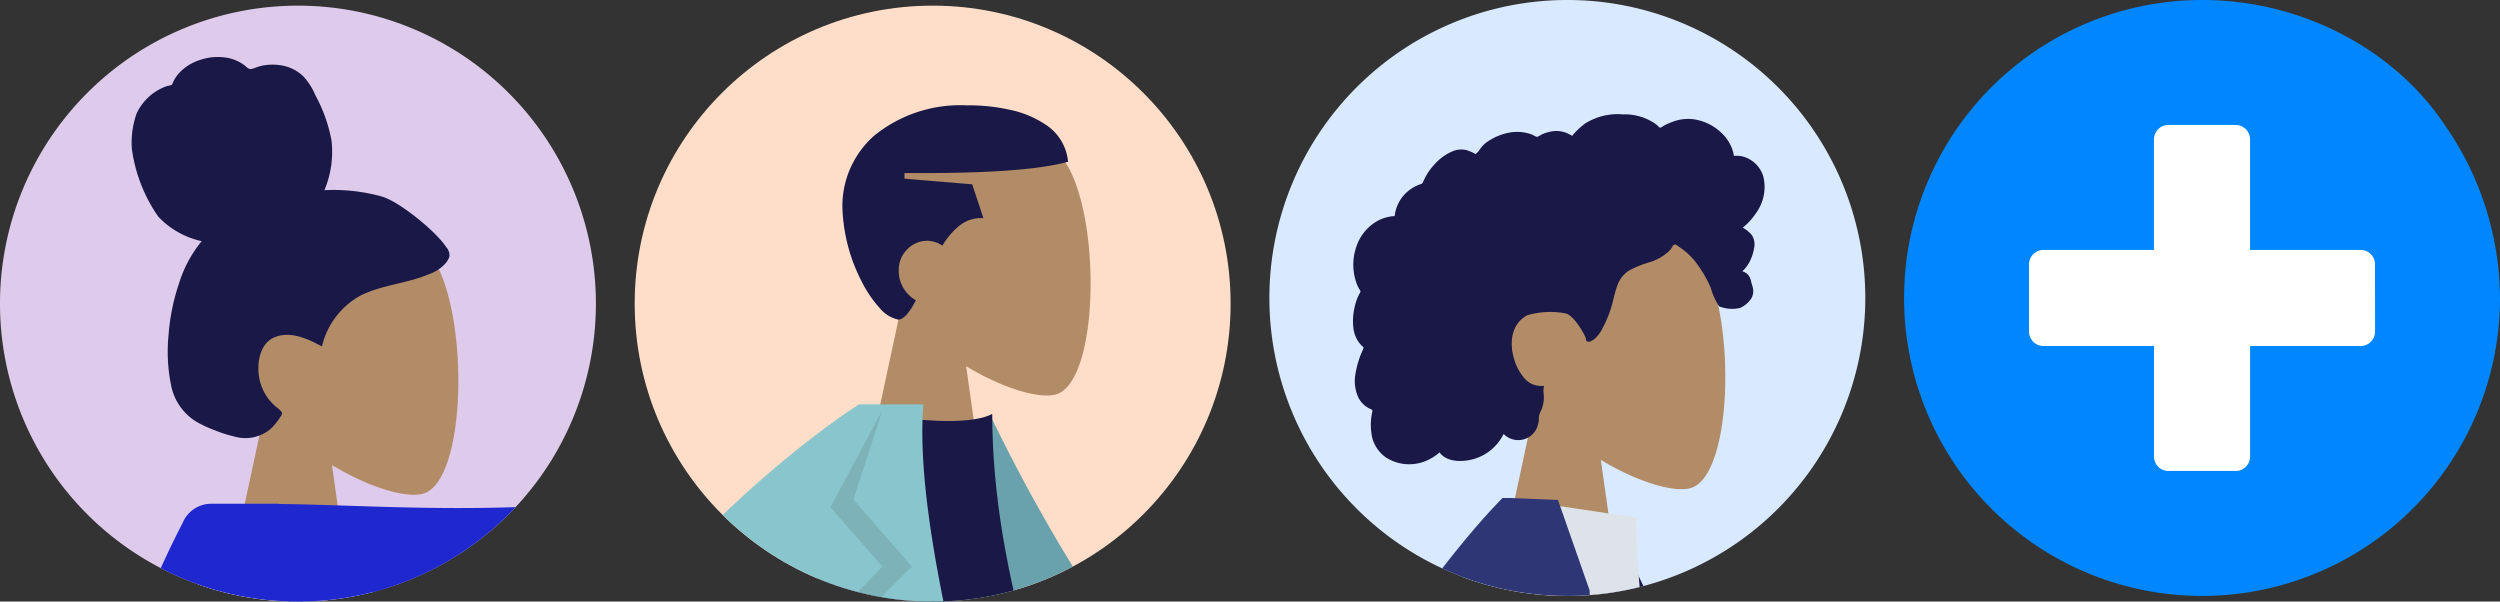 <svg xmlns="http://www.w3.org/2000/svg" xmlns:xlink="http://www.w3.org/1999/xlink" width="251.713" height="60.568" viewBox="0 0 251.713 60.568"><rect x="0" y="0" width="251.713" height="60.568" fill="#333333" stroke="none"/><defs><style>.a{fill:#ffcee1;}.b{fill:#86b110;}.c{fill:#0186ff;}.d{fill:#d9e9ff;}.e{clip-path:url(#a);}.f{fill:#b28b67;}.g{fill:#191847;}.h{fill:#c5cfd6;}.i{fill:#1f28cf;}.j{fill:#2b44ff;}.k{fill:#e4e4e4;}.l{fill:#dde3e9;}.m{fill:#2f3676;}.n{fill:rgba(0,0,0,0.1);}.o{fill:rgba(255,255,255,0.2);}.p{fill:#ffdec9;}.q{clip-path:url(#b);}.r{fill:#69a1ac;}.s{fill:#89c5cc;}.t{fill:rgba(0,0,0,0.4);}.u{fill:#fff;}.v{fill:#0087ff;}.w{fill:#decaea;}.x{clip-path:url(#c);}.y{fill:#2026a2;}.z{fill:#f2f2f2;}</style><clipPath id="a"><ellipse class="a" cx="30" cy="30" rx="30" ry="30"/></clipPath><clipPath id="b"><ellipse class="b" cx="30" cy="30" rx="30" ry="30"/></clipPath><clipPath id="c"><ellipse class="c" cx="30" cy="30" rx="30" ry="30" transform="translate(0)"/></clipPath></defs><g transform="translate(-770.221 -2793.432)"><g transform="translate(898.029 2793.432)"><path class="d" d="M30,0A30,30,0,1,1,0,30,30,30,0,0,1,30,0Z" transform="translate(0 0)"/><g class="e" transform="translate(0 0)"><g transform="translate(-55.206 3.565)"><g transform="translate(46.579)"><g transform="translate(30.674 17.609)"><path class="f" d="M0,41.467,4.693,19.591A15.39,15.39,0,0,1,.6,8.535C1.453-3.621,18.375-.947,21.667,5.188s2.9,21.7-1.353,22.795c-1.7.437-5.311-.634-8.989-2.851l2.309,16.334Z"/></g><path class="g" d="M41.339,6.34a2.949,2.949,0,0,0-2.065-2.094,2.72,2.72,0,0,0-.76-.076c-.092,0-.117.03-.16-.034a.841.841,0,0,1-.046-.219,4.135,4.135,0,0,0-.154-.512,4.178,4.178,0,0,0-1.008-1.5A5.072,5.072,0,0,0,34.1.466a4.442,4.442,0,0,0-1.832.25,7.252,7.252,0,0,0-.889.38c-.087.043-.368.257-.455.243s-.289-.254-.368-.314A5.384,5.384,0,0,0,27.193,0a6.157,6.157,0,0,0-3.8.906,7.6,7.6,0,0,0-.686.57c-.115.106-.226.217-.331.332q-.1.1-.186.213c-.1.124-.085.164-.227.078a2.825,2.825,0,0,0-1.814-.408A4.059,4.059,0,0,0,19.053,2c-.119.051-.394.254-.521.256s-.4-.186-.527-.234a4.317,4.317,0,0,0-2.188-.2,5.651,5.651,0,0,0-2.146.844,2.884,2.884,0,0,0-.8.723c-.094.129-.178.266-.284.385-.062.07-.185.142-.218.231a4.712,4.712,0,0,0-.909-.4,2.24,2.24,0,0,0-1.28.049A5.088,5.088,0,0,0,8.168,5.083a5.729,5.729,0,0,0-.747,1q-.152.259-.28.531a1.974,1.974,0,0,1-.123.276c-.07.1-.117.1-.244.148A3.936,3.936,0,0,0,5.1,8.164,3.864,3.864,0,0,0,4.231,10a.938.938,0,0,1-.035.227c-.032.03-.161.017-.21.022a4.423,4.423,0,0,0-.5.089,4.159,4.159,0,0,0-.886.319A4.628,4.628,0,0,0,.327,13.369a5.5,5.5,0,0,0,.086,3.763,3.676,3.676,0,0,0,.279.551c.067.108.088.108.045.221s-.137.247-.194.37a5.312,5.312,0,0,0-.4,1.258,5.9,5.9,0,0,0-.069,2.175,3.14,3.14,0,0,0,.336.954,2.737,2.737,0,0,0,.294.427c.058.069.119.135.183.2A1.224,1.224,0,0,1,1,23.393c.076.1.092.017.053.161a6.439,6.439,0,0,1-.256.6c-.079.2-.15.406-.215.613a9.035,9.035,0,0,0-.313,1.277,4.008,4.008,0,0,0,.283,2.48,2.48,2.48,0,0,0,.7.835,2.6,2.6,0,0,0,.461.28c.084.04.19.057.228.138s-.02.26-.034.357a5.945,5.945,0,0,0,.07,2.561,3.539,3.539,0,0,0,1.4,1.883,4.364,4.364,0,0,0,4.362.124,4.58,4.58,0,0,0,.974-.669c.747,1.006,2.284.974,3.376.687a4.85,4.85,0,0,0,3.081-2.546,2.053,2.053,0,0,0,3.261-.428,2.717,2.717,0,0,0,.275-.894c.022-.163.008-.327.025-.489a2.527,2.527,0,0,1,.238-.606,3.343,3.343,0,0,0,.254-1.207,6.128,6.128,0,0,0-.046-.648,2.227,2.227,0,0,1,.066-.569,2.6,2.6,0,0,1-1.1-.138,2.177,2.177,0,0,1-.852-.6,4.974,4.974,0,0,1-1.072-2c-.485-1.588-.286-3.493,1.311-4.364a8.229,8.229,0,0,1,3.859-.2c.932.211,1.988,2.267,2.04,2.46.032.12.016.268.126.347.241.175.64-.129.818-.279a3.225,3.225,0,0,0,.716-.953,11.79,11.79,0,0,0,.983-2.41c.182-.642.3-1.3.535-1.931A2.953,2.953,0,0,1,27.8,15.718a10.457,10.457,0,0,1,2.043-.827,5.071,5.071,0,0,0,1.89-1.038,2.612,2.612,0,0,0,.324-.361c.074-.1.148-.3.261-.368.176-.1.432.164.584.26a6.754,6.754,0,0,1,1.881,1.867,11.615,11.615,0,0,1,1.248,2.222,6.426,6.426,0,0,0,.84,1.853,3.543,3.543,0,0,0,2.113.16,2.67,2.67,0,0,0,1.153-1,1.55,1.55,0,0,0,.131-1.016c-.041-.2-.123-.4-.169-.6a1.863,1.863,0,0,0-.155-.484A1.193,1.193,0,0,0,39.2,15.8a3.492,3.492,0,0,0,.8-1.089,4.674,4.674,0,0,0,.416-1.419,1.723,1.723,0,0,0-.23-1.105,2.911,2.911,0,0,0-.944-.783A6.139,6.139,0,0,0,40.559,9.97,4.467,4.467,0,0,0,41.339,6.34Z" transform="translate(17.041 7.953)"/></g><g transform="translate(0 106.223)"><g transform="translate(5.68 23.858)"><path class="h" d="M67.5,70.437H16a16,16,0,0,1-16-16V16A16,16,0,0,1,16,0H67.5a16,16,0,0,1,16,16V54.437a16,16,0,0,1-16,16ZM19.905,15.9a4.005,4.005,0,0,0-4,4V50.531a4.005,4.005,0,0,0,4,4H63.6a4,4,0,0,0,4-4V19.905a4,4,0,0,0-4-4Z" transform="translate(24.426 0)"/></g><path class="f" d="M71.9,36.59C68.28,23.918,65.528,12.768,64.833,8.6,63.174-1.326,77.592-1.9,79.5,3.031c2.884,7.469,7.92,32.009,13.97,69.077l-6.916,2.018C79.274,58.017,74.011,43.99,71.9,36.59ZM2.13,23.572c6.678-2.639,30.063-10.9,41.341-13.236,3.241-.672,6.382-1.3,9.336-1.859C61.585,6.8,66.133,22.637,57.678,23.854c-21.055,3.031-50.905,6.16-53.459,6.511a3.255,3.255,0,0,1-.442.03C.425,30.4-1.892,25.162,2.13,23.572Z" transform="translate(67.675 18.272)"/><path class="i" d="M36.218,24.272a7.382,7.382,0,0,1-.1-1.882L0,4V0H4.3s52.417,13.356,53.57,17.119c.008.027.015.053.022.08l.053.071c6.925,9.524,11.073,56.022,12.434,59.5L57.1,78.754C52.027,59.93,35.786,46.817,36.218,24.272Z" transform="translate(89.75)"/><path class="j" d="M17.653,37.052l10.91-3.742c-3.3-.661-6.348-1.252-8.952-1.709C2.789,28.651-2.117,19.646.784,0H31.777C36.84,1.454,63.151,12.488,76.8,18.357c9.035,3.884,6.187,17.887,1.07,21.53a.5.5,0,0,1-.284.443c-18.929,7.845-35.138,7.464-45.781,7.083-4.833-.173-8.519-.346-10.79.252Z" transform="translate(64.188)"/><g transform="matrix(0.438, 0.899, -0.899, 0.438, 84.39, 32.464)"><path class="k" d="M4.474,5.033A2,2,0,0,0,1.908,6.381L0,13.106A64.242,64.242,0,0,0,.9,21H57.3s2.2-7.268-2.538-7.848-7.87-1.047-7.87-1.047L20.68.419a1,1,0,0,0-1.332.532L17.663,5.039s-4.385,2.046-7.127,2.046Z" transform="translate(1 19)"/></g><g transform="translate(149.394 74.981)"><path class="k" d="M2.541,3a1.136,1.136,0,0,0-1.457.766L0,7.588a36.492,36.492,0,0,0,.512,4.484H32.55S33.8,7.944,31.108,7.614s-4.47-.594-4.47-.594L11.747.381a.568.568,0,0,0-.756.3l-.957,2.322A12.875,12.875,0,0,1,5.985,4.168Z" transform="translate(0.568 10.649)"/></g></g><g transform="translate(12.497 46.579)"><path class="f" d="M.7,51.051c-.634-.391-1.328-1.863.349-3.013,4.18-2.866,10.2-7.882,11.017-9.533C13.727,35.128,19.4,2.214,19.4,2.214l11.87.047S20.272,37.752,19.4,39.923c-1.314,3.258,1.467,8.219,2.656,10.885-1.875.839-2.746-.232-3.7-1.3-1.016-1.142-2.127-2.283-4.649-1.11-3.227,1.5-5.894,3.884-9.074,3.884A7.378,7.378,0,0,1,.7,51.051Zm101.51-31.938L85.474,9.248,90.819,0,106.91,15.7a48.771,48.771,0,0,1,11.508,6.615c.673.811,1.4,2.365-1.759,1.67s-6.524-1.285-7.118-.256,1.157,2.606.058,3.953a.416.416,0,0,1-.337.161Q107.748,27.841,102.207,19.113Z" transform="translate(19.406 50.625)"/><path class="g" d="M0,1.267,4.82,0q15.4,30.462,49.144,53.506L39.787,74.165C16.655,51.512,1.506,27.378,0,1.267Z" transform="matrix(0.996, 0.087, -0.087, 0.996, 72.646, 1.766)"/><path class="l" d="M0,64.756H43.739s-15.2-36.958-15.2-62.79L15.345,0C4.976,16.677,2.048,37.209,0,64.756Z" transform="translate(51.123)"/><path class="m" d="M0,83.5C4.784,29.536,34.937,0,34.937,0l.01.009L34.952,0h.861c1.546.053,4.709.192,4.709.192L43.71,9.3c.506,16.662,5.908,67.158,5.908,67.158H20.989q.073,3.473.33,7.04Z" transform="translate(31.242 0)"/><path class="n" d="M8.011,28.117H.035A145.127,145.127,0,0,1,2.193,0,152.752,152.752,0,0,0,4.118,15.726c1.039,5.628,2.349,9.8,3.893,12.39Z" transform="translate(52.201 48.568)"/><path class="o" d="M0,6.573,14.138,0V6.573Z" transform="translate(58.571 52.503)"/></g></g></g></g><g transform="translate(834.125 2794)"><ellipse class="p" cx="30" cy="30" rx="30" ry="30" transform="translate(0 0)"/><g class="q" transform="translate(0 0)"><g transform="translate(-55.206 -6.435)"><g transform="translate(46.579)"><g transform="translate(30.674 17.609)"><path class="f" d="M0,41.467,4.693,19.591A15.39,15.39,0,0,1,.6,8.535C1.453-3.621,18.375-.947,21.667,5.188s2.9,21.7-1.353,22.795c-1.7.437-5.311-.634-8.989-2.851l2.309,16.334Z"/></g><path class="g" d="M5.68,21.585h0A3.349,3.349,0,0,1,3.757,20.41,11.869,11.869,0,0,1,1.92,17.691,17.357,17.357,0,0,1,0,10.225,9.454,9.454,0,0,1,3.2,3.056,13.742,13.742,0,0,1,12.5,0a19.286,19.286,0,0,1,4.662.513A10.026,10.026,0,0,1,20.3,1.84a5,5,0,0,1,2.425,3.84c-2.8.769-7.641,1.142-14.809,1.142-.537,0-1.1,0-1.664-.006v.568l6.817.568L14.2,11.361c-.086-.006-.176-.01-.267-.01a3.456,3.456,0,0,0-2.19.8,7.447,7.447,0,0,0-1.673,1.979,2.732,2.732,0,0,0-1.55-.492,2.793,2.793,0,0,0-2.009.88,2.862,2.862,0,0,0-.832,1.96A3.387,3.387,0,0,0,7.4,19.624c-.632,1.235-1.162,1.839-1.719,1.961Z" transform="translate(29.538 16.473)"/></g><g transform="translate(0 106.223)"><g transform="translate(5.68 23.858)"><ellipse class="h" cx="43.739" cy="41.751" rx="43.739" ry="41.751" transform="translate(22.153 -8.521)"/></g><path class="f" d="M71.9,36.59C68.28,23.918,65.528,12.768,64.833,8.6,63.174-1.326,77.592-1.9,79.5,3.031c2.884,7.469,7.92,32.009,13.97,69.077l-6.916,2.018C79.274,58.017,74.011,43.99,71.9,36.59ZM2.13,23.572c6.678-2.639,30.063-10.9,41.341-13.236,3.241-.672,6.382-1.3,9.336-1.859C61.585,6.8,66.133,22.637,57.678,23.854c-21.055,3.031-50.905,6.16-53.459,6.511a3.255,3.255,0,0,1-.442.03C.425,30.4-1.892,25.162,2.13,23.572Z" transform="translate(67.675 18.272)"/><path class="i" d="M36.218,24.272a7.382,7.382,0,0,1-.1-1.882L0,4V0H4.3s52.417,13.356,53.57,17.119c.008.027.015.053.022.08l.053.071c6.925,9.524,11.073,56.022,12.434,59.5L57.1,78.754C52.027,59.93,35.786,46.817,36.218,24.272Z" transform="translate(89.75)"/><path class="j" d="M17.653,37.052l10.91-3.742c-3.3-.661-6.348-1.252-8.952-1.709C2.789,28.651-2.117,19.646.784,0H31.777C36.84,1.454,63.151,12.488,76.8,18.357c9.035,3.884,6.187,17.887,1.07,21.53a.5.5,0,0,1-.284.443c-18.929,7.845-35.138,7.464-45.781,7.083-4.833-.173-8.519-.346-10.79.252Z" transform="translate(64.188)"/><g transform="matrix(0.438, 0.899, -0.899, 0.438, 84.39, 32.464)"><path class="k" d="M4.474,5.033A2,2,0,0,0,1.908,6.381L0,13.106A64.242,64.242,0,0,0,.9,21H57.3s2.2-7.268-2.538-7.848-7.87-1.047-7.87-1.047L20.68.419a1,1,0,0,0-1.332.532L17.663,5.039s-4.385,2.046-7.127,2.046Z" transform="translate(1 19)"/></g><g transform="translate(149.394 74.981)"><path class="k" d="M2.541,3a1.136,1.136,0,0,0-1.457.766L0,7.588a36.492,36.492,0,0,0,.512,4.484H32.55S33.8,7.944,31.108,7.614s-4.47-.594-4.47-.594L11.747.381a.568.568,0,0,0-.756.3l-.957,2.322A12.875,12.875,0,0,1,5.985,4.168Z" transform="translate(0.568 10.649)"/></g></g><g transform="translate(12.497 46.579)"><path class="f" d="M17.879,46.658c-.7-1.338-1.518-2.676-4.217-2.154-4.83.935-9.032,3.762-13.263-.57-.52-.533-.838-2.129,1.068-2.839,4.749-1.769,11.806-5.179,13-6.584C16.894,31.636,32.541,0,32.541,0l9.853,2.5S22.61,35.766,21.234,37.661c-2.063,2.842-.565,8.329-.056,11.2a3.783,3.783,0,0,1-.663.063C18.994,48.928,18.476,47.793,17.879,46.658ZM126.645,29.52l-17.38-8.674,4.686-9.6L131.1,25.785a48.774,48.774,0,0,1,11.942,5.8c.727.762,1.566,2.262-1.639,1.789s-6.6-.827-7.119.241,1.337,2.519.334,3.939a.421.421,0,0,1-.364.186Q132.7,37.736,126.645,29.52Z" transform="matrix(0.998, -0.07, 0.07, 0.998, -3.186, 45.086)"/><path class="r" d="M2.093,32.423C-.672,27.11.264,9.059,0,2.491L6.075,0c8.468,17.5,19.93,34.3,36.955,48.645a19.475,19.475,0,0,1,7.586,1.135,2.556,2.556,0,0,1,.027,4.835q.78.569,1.575,1.132l-4.571,9.332C28.411,55.488,10.332,48.257,2.093,32.423Z" transform="translate(72.464 1.16)"/><path class="g" d="M0,63.738s26.787,2.943,42.169,0c1.27-.243,1.215-5.72.625-7.216C33.619,33.23,27.584,16.178,27.584,0c-2.525,1.319-8.839.4-8.839.4C7.433,17.068,2.234,36.2,0,63.738Z" transform="translate(51.123 0.967)"/><path class="s" d="M34.525,67.459a2.554,2.554,0,0,1-.767-2.307l.3-1.679a2.556,2.556,0,0,1,2.215-2.1q.286-1.277.491-2.539c1.074-6.651-.578-13.181-.715-19.6-7.608,6.778-16.817,18.595-24.588,39.077L.729,75.159q.615-2.285,1.288-4.5C.775,69.978-.689,66.727.356,66.185a12.542,12.542,0,0,1,3.515-1.2C19.656,19.872,52.031,0,52.031,0h6.46c-1.9,25.153,24.369,80.068,15.247,126.967-7.141,1.594-15.574.412-24.7-.769-12.43-1.609-26.15-3.218-39.659,2.179C10.247,109.489,27.712,87.3,34.525,67.459Z" transform="translate(13.28 0)"/><path class="n" d="M5.239,0,2.308,9.012l5.9,6.756L2.876,21.077l12.9,22.094L0,21.121l5.239-5.353L0,9.8Z" transform="translate(62.418 0.568)"/><path class="t" d="M3.408,28.4A2.272,2.272,0,1,1,5.68,30.674,2.272,2.272,0,0,1,3.408,28.4ZM2.84,15.337a2.272,2.272,0,1,1,2.272,2.272A2.271,2.271,0,0,1,2.84,15.337ZM0,2.272A2.272,2.272,0,1,1,2.272,4.544,2.272,2.272,0,0,1,0,2.272Z" transform="translate(72.141 47.715)"/></g></g></g></g><g transform="translate(961.934 2793.432)"><ellipse class="u" cx="24.402" cy="24.402" rx="24.402" ry="24.402" transform="translate(5.438 5.515)"/><path class="v" d="M725.142,1540.186a30,30,0,1,0,30,30,30.646,30.646,0,0,0-5.541-17.38c-4.8-7.275-14-12.62-24.459-12.62m17.42,33.387a1.455,1.455,0,0,1-1.451,1.451h-11.13v11.13a1.455,1.455,0,0,1-1.451,1.451h-6.774a1.455,1.455,0,0,1-1.451-1.451v-11.13H709.175a1.456,1.456,0,0,1-1.452-1.451V1566.8a1.456,1.456,0,0,1,1.452-1.451H720.3v-11.13a1.456,1.456,0,0,1,1.451-1.451h6.774a1.456,1.456,0,0,1,1.451,1.451v11.13h11.13a1.455,1.455,0,0,1,1.451,1.451Z" transform="translate(-695.142 -1540.186)"/></g><g transform="translate(-16973.057 -2487.499)"><path class="w" d="M30,0A30,30,0,1,1,0,30,30,30,0,0,1,30,0Z" transform="translate(17743.277 5281.5)"/><g class="x" transform="translate(17743.277 5281.5)"><g transform="translate(-56.505 2.86)"><g transform="translate(47.289)"><g transform="translate(31.142 17.878)"><path class="f" d="M0,42.1,4.765,19.89A15.624,15.624,0,0,1,.609,8.665C1.476-3.676,18.655-.961,22,5.267S24.942,27.3,20.623,28.41c-1.723.444-5.392-.644-9.126-2.895L13.841,42.1Z"/></g><path class="g" d="M25.182,14.054a18.064,18.064,0,0,0-5.792-.64A9.961,9.961,0,0,0,20.1,8.379a15.345,15.345,0,0,0-1.634-4.552,6.228,6.228,0,0,0-1.208-1.883A4.126,4.126,0,0,0,15.3.894a5.231,5.231,0,0,0-2.252,0c-.327.069-.621.218-.942.3s-.488-.121-.727-.327A4.117,4.117,0,0,0,9.232.034,5.534,5.534,0,0,0,6.789.327a4.78,4.78,0,0,0-2.034,1.3,3.411,3.411,0,0,0-.609.934c-.059.142-.069.226-.21.278s-.284.05-.419.1A5.274,5.274,0,0,0,.484,5.686a8.714,8.714,0,0,0-.477,3.58,15.566,15.566,0,0,0,2.654,6.807,8.467,8.467,0,0,0,4.375,2.471A12.515,12.515,0,0,0,4.75,22.806,20.86,20.86,0,0,0,3.7,27.984a16.9,16.9,0,0,0,.26,5.1,5.532,5.532,0,0,0,2.474,3.6,11.815,11.815,0,0,0,1.9.894,12.534,12.534,0,0,0,1.962.629,3.936,3.936,0,0,0,3.726-.8,7,7,0,0,0,1-1.272c.093-.161.149-.266.036-.423a3.025,3.025,0,0,0-.527-.479,4.97,4.97,0,0,1-1.757-3.291c-.157-1.351.206-3.094,1.519-3.684,1.621-.728,3.407.108,4.847.886a7.926,7.926,0,0,1,3.841-5.1c2.181-1.1,4.684-1.225,6.925-2.166a4.131,4.131,0,0,0,1.609-1.023,2.081,2.081,0,0,0,.462-.756,1.224,1.224,0,0,0-.32-.95C30.707,17.661,27.073,14.631,25.182,14.054Z" transform="translate(22.49 2.307)"/></g><g transform="translate(0 107.843)"><path class="f" d="M32.947,79.675c-.577-7.274-1.65-32.489-.577-44.22.323-3.528.664-6.936,1.007-10.118C23.048,43.831,6.641,70.209,6.641,70.209L0,67.174S7.823,41.4,12.83,30.781C18.545,18.661,23.9,8.282,26.159,4.626,29.137-.2,33.97.438,37.375,2.828c4.141-5.616,14.49-1.9,14.484,2.751C51.842,17.785,40.7,75.733,40.122,79.391a4.153,4.153,0,0,1-4.112,3.253A2.935,2.935,0,0,1,32.947,79.675Z" transform="translate(109.617 7.608)"/><path class="i" d="M0,64.5,2.951,5.958c2.127-10.123,20.131-5.425,20.123,0-.017,12.316-7.415,54.859-7.42,58.529Z" transform="translate(132.151 4.63) rotate(20)"/><path class="j" d="M97.462,17.258c0,15.306-6.709,51.285-6.714,54.656L74.5,71.366s4.261-46.923,3.594-47.241c-1-.477-41.03,5.54-53.035,5.995C7.743,30.775.581,20.155,0,0H33.534S76.545,5.134,90.071,7.142C95.862,8,97.462,13.042,97.462,17.258Z" transform="translate(64.59 0.144)"/><g transform="translate(110.763 58.501) rotate(14)"><path class="k" d="M4.474,5.033A2,2,0,0,0,1.908,6.381L0,13.106A64.242,64.242,0,0,0,.9,21H57.3s2.2-7.268-2.538-7.848-7.87-1.047-7.87-1.047L20.68.419a1,1,0,0,0-1.332.532L17.663,5.039s-4.385,2.046-7.127,2.046Z" transform="translate(1 19)"/></g><g transform="translate(140.138 64.014)"><path class="k" d="M2.58,3.043A1.153,1.153,0,0,0,1.1,3.821L0,7.7a37.048,37.048,0,0,0,.52,4.553H33.047s1.268-4.192-1.464-4.526-4.539-.6-4.539-.6L11.926.382a.577.577,0,0,0-.768.307l-.972,2.357a13.071,13.071,0,0,1-4.11,1.18Z" transform="translate(0.577 10.817)"/></g><rect class="m" width="30.565" height="4.037" rx="2.018" transform="translate(141.291 87.081)"/><path class="m" d="M10,0H63.241a10,10,0,0,1,10,10V34.025a0,0,0,0,1,0,0H4a4,4,0,0,1-4-4V10A10,10,0,0,1,10,0Z" transform="translate(57.093 3.46)"/><path class="m" d="M0,0H1.265A5.767,5.767,0,0,1,6.956,4.833L19.608,81.891H13.445" transform="translate(124.567 3.46)"/><circle class="g" cx="10.381" cy="10.381" r="10.381" transform="translate(130.911 76.124)"/><g transform="translate(20.761 8.074)"><path class="g" d="M43.829,87.658a43.624,43.624,0,0,1-24.505-7.485A43.957,43.957,0,0,1,3.444,60.889,43.771,43.771,0,0,1,7.485,19.324,43.957,43.957,0,0,1,26.769,3.444,43.772,43.772,0,0,1,68.334,7.485a43.957,43.957,0,0,1,15.88,19.283,43.772,43.772,0,0,1-4.041,41.566,43.957,43.957,0,0,1-19.284,15.88A43.555,43.555,0,0,1,43.829,87.658Zm0-79.584A35.588,35.588,0,0,0,23.838,14.18,35.859,35.859,0,0,0,10.884,29.911a35.709,35.709,0,0,0,3.3,33.909A35.859,35.859,0,0,0,29.911,76.774a35.709,35.709,0,0,0,33.909-3.3A35.859,35.859,0,0,0,76.774,57.747a35.708,35.708,0,0,0-3.3-33.909A35.859,35.859,0,0,0,57.747,10.884,35.533,35.533,0,0,0,43.829,8.074Z"/><rect class="g" width="4.614" height="76.124" transform="translate(41.522 5.767)"/><rect class="g" width="4.614" height="76.124" rx="2" transform="translate(69.112 15.284) rotate(45)"/><rect class="g" width="4.614" height="76.124" rx="2" transform="translate(81.891 41.522) rotate(90)"/><rect class="g" width="4.614" height="76.124" rx="2" transform="translate(72.374 69.112) rotate(135)"/></g></g><g transform="translate(12.687 47.289)"><path class="f" d="M18.216,69.735,0,62.181,4.067,52.129l18.4,13.508a49.515,49.515,0,0,1,12.505,5.025c.79.72,1.747,2.179-1.533,1.927s-6.74-.37-7.192.749,1.532,2.456.617,3.965a.435.435,0,0,1-.4.215Q24.843,77.519,18.216,69.735ZM6,13.59,27.857,7.028A49.516,49.516,0,0,1,39.4.065c1.051-.2,2.792-.083.617,2.384s-4.352,5.16-3.731,6.195,2.884.255,3.539,1.893q.655,1.639-11.246,2.348l-17,10Z" transform="translate(104.414 -12.24)"/><path class="y" d="M7.78,0C22.291,15.45,39.989,25.531,64.127,34.474l-5.36,10.718c-24.9-2.348-38.219-4.224-48.657-19.7C7.49,21.612,2.806,8.249,0,1.31Z" transform="matrix(0.966, 0.259, -0.259, 0.966, 72.393, 1.497)"/><path class="z" d="M0,65.744H44.406S29.318,19.728,28.991,2.579C28.98,2,27.9.969,27.427,1.1,22.2,2.579,16.247,0,16.247,0,5.719,16.931,2.079,37.776,0,65.744Z" transform="translate(51.903)"/><path class="i" d="M.82,85.124C-2.941,59.852,6.943,24.812,16.105,7.138A3.124,3.124,0,0,1,18.955,5.19h6.88l.009.027c2.318.019,4.9.112,7.713.2,12.642.416,30,.832,49.484-5.421l2.352,11.749c-18,11.577-36.228,20.546-52.2,19.272,6.935,29.749,6.615,54.1-8.7,54.1Z" transform="translate(46.095 -5.19)"/></g></g></g></g></g></svg>